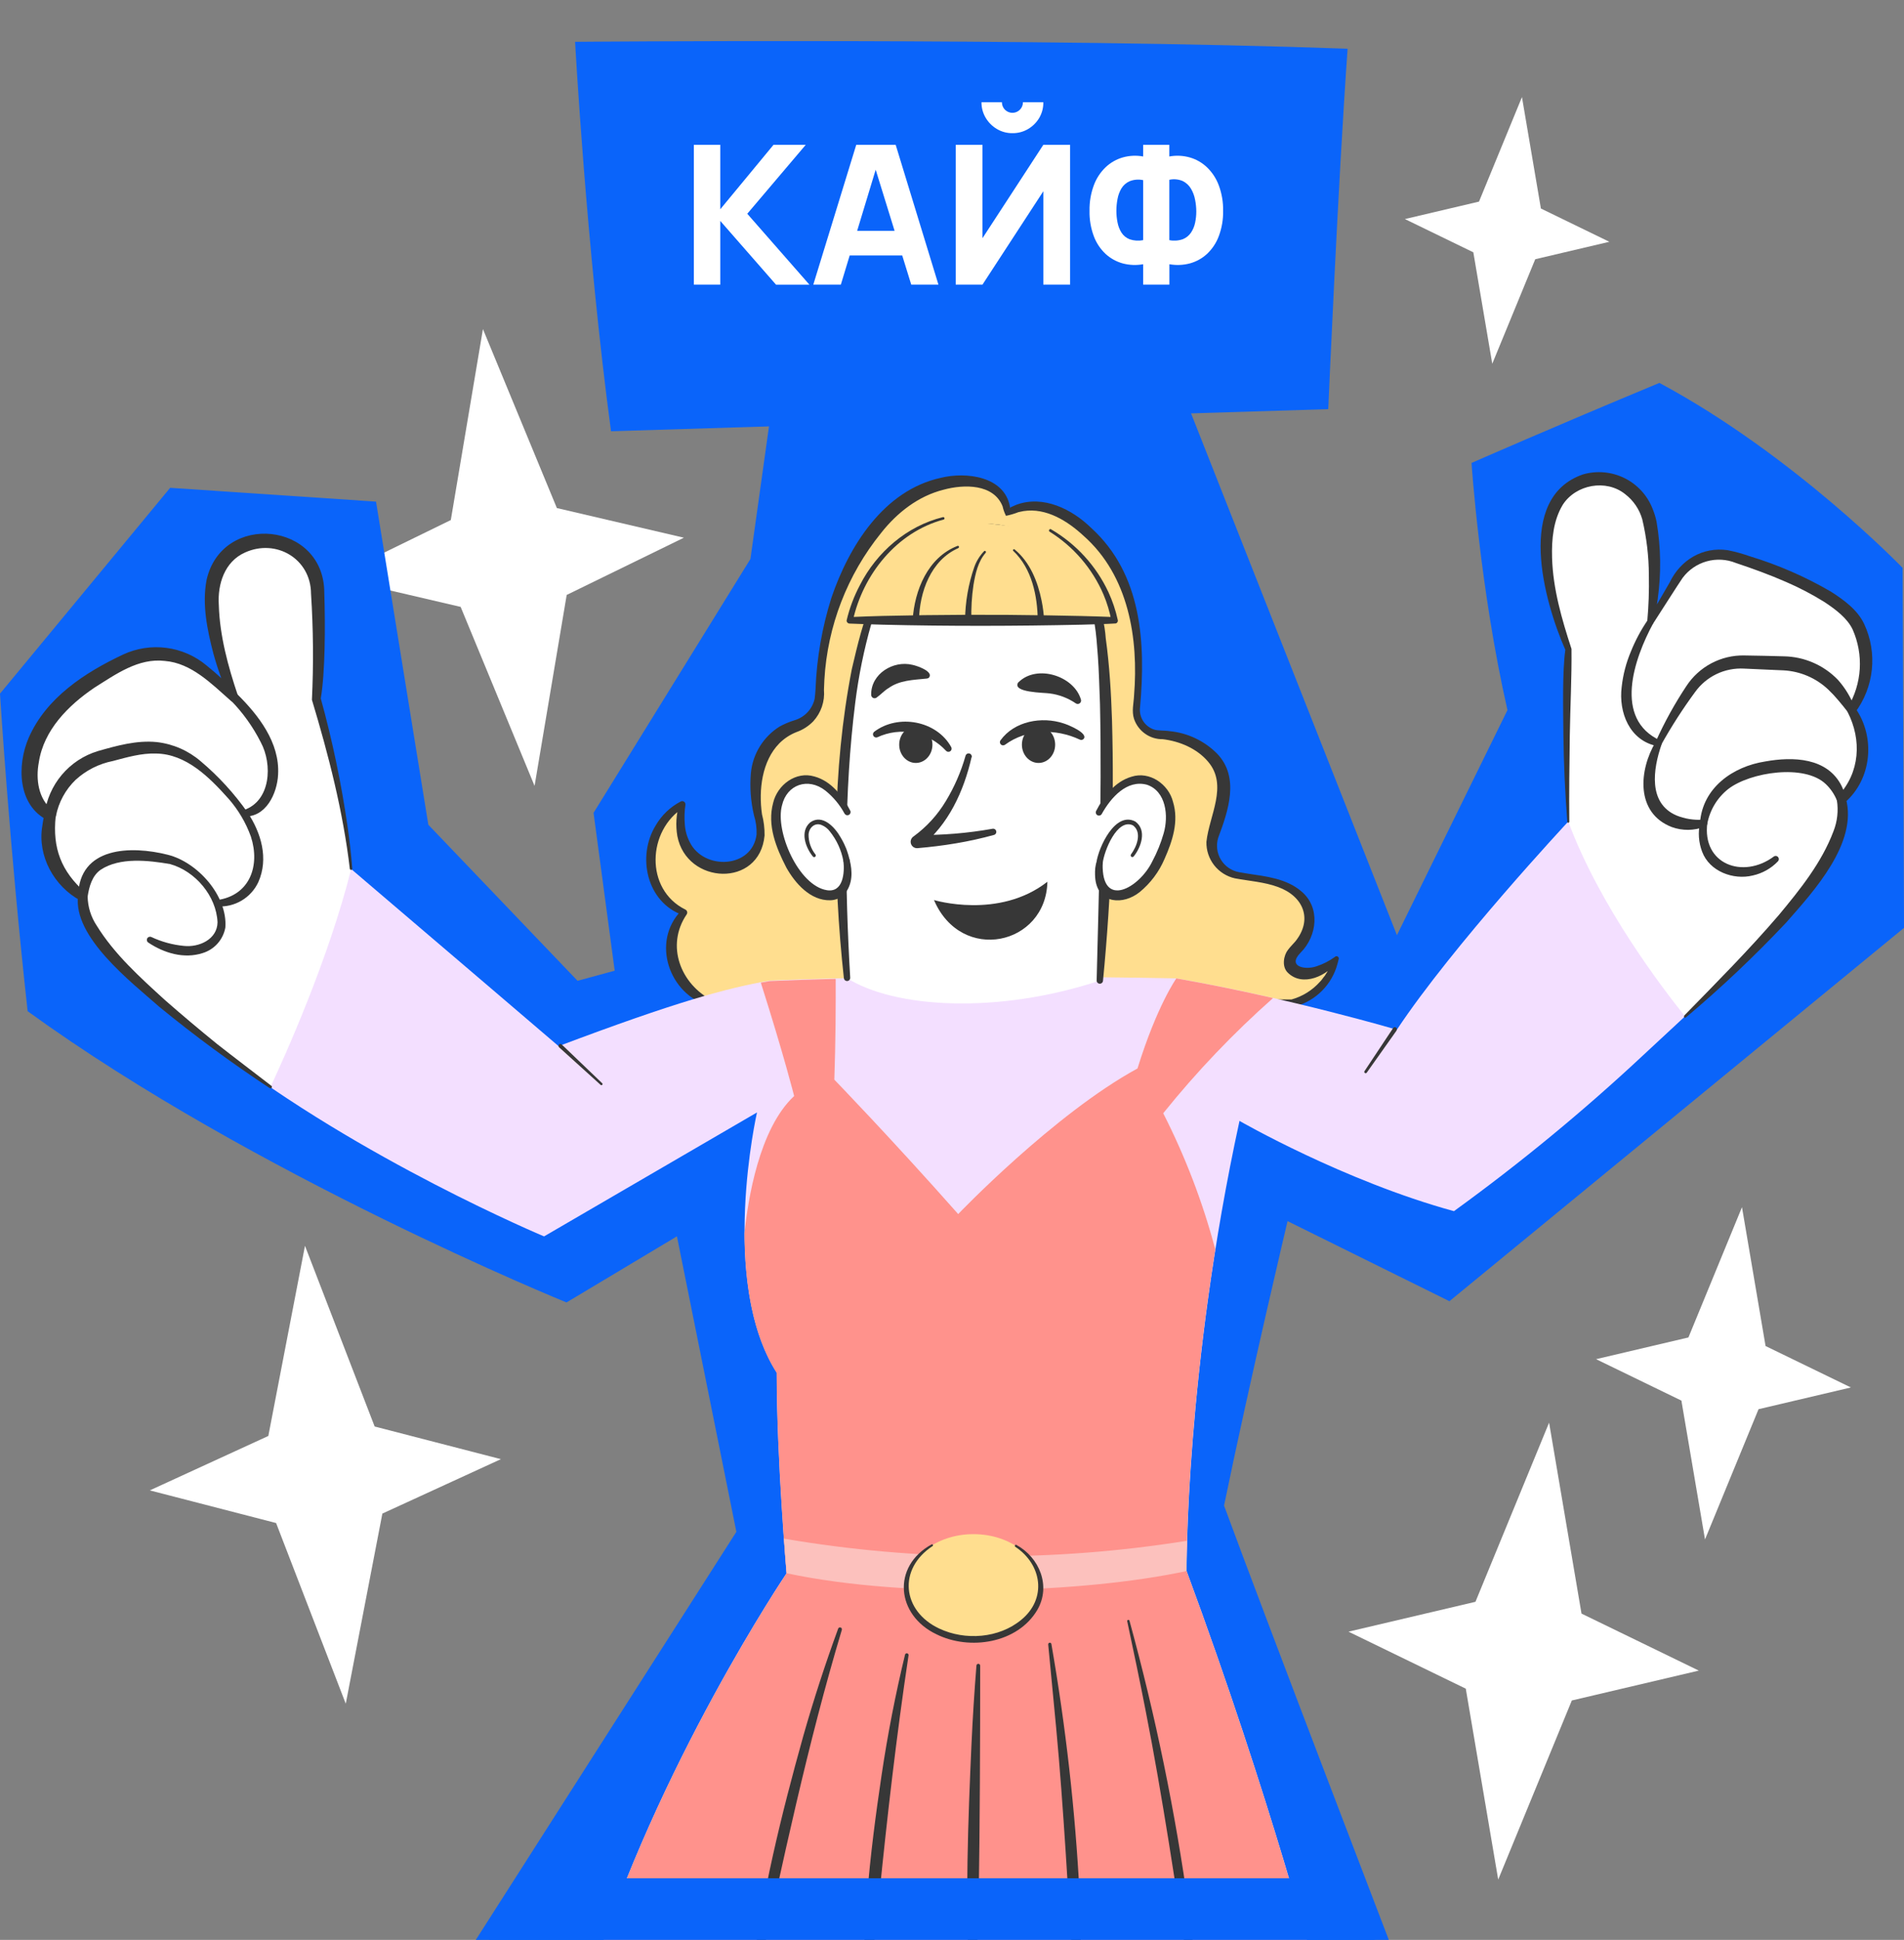 <?xml version="1.0" encoding="UTF-8"?> <svg xmlns="http://www.w3.org/2000/svg" width="109" height="111" viewBox="0 0 109 111" fill="none"><rect x="0" y="0" width="109" height="111" fill="#808080" stroke="none"/><g clip-path="url(#clip0_2644_70647)"><path d="M31.88 29.071L27.647 18.83L25.808 29.757L19.1 33.032L26.371 34.726L30.603 44.969L32.442 34.042L39.151 30.767L31.88 29.071Z" fill="white"></path><path d="M82.976 74.454L109 53.092L108.921 32.495C108.921 32.495 102.672 26.02 94.997 21.91C88.908 24.439 84.242 26.49 84.242 26.49C84.242 26.49 84.717 33.68 86.299 40.632L79.971 53.511L67.104 20.912L44.313 22.324L42.961 31.984L33.98 46.51L35.19 55.542L33.064 56.121L24.521 47.192L21.527 28.703L9.741 27.913L0 39.69C0 39.69 0.554 48.617 1.583 57.862C14.555 67.262 32.431 74.525 32.431 74.525L38.753 70.742L42.155 87.65L26.563 112.056H79.911C79.911 112.056 72.456 92.627 70.074 86.148C71.571 78.885 73.71 69.872 73.71 69.872L82.976 74.454Z" fill="#0A64FA"></path><path d="M57.672 29.345C57.482 26.849 53.312 26.995 50.964 29.345C48.825 31.481 47.035 34.899 46.916 39.784C46.898 40.185 46.756 40.57 46.51 40.886C46.264 41.203 45.926 41.436 45.543 41.553C43.487 42.226 42.865 44.48 43.494 47.097C43.562 47.37 43.573 47.656 43.527 47.934C43.48 48.212 43.378 48.478 43.225 48.716C43.072 48.953 42.872 49.157 42.637 49.314C42.402 49.471 42.138 49.579 41.86 49.63C40.26 49.891 38.485 48.703 39.063 46.031C36.732 47.351 36.55 51.07 39.163 52.206C37.532 54.257 38.851 56.718 40.727 57.414H73.938C73.938 57.414 75.814 57.133 76.505 54.862C74.879 56.485 73.012 55.49 74.212 54.291C75.412 53.093 75.495 50.822 72.232 50.301C71.727 50.222 71.293 50.154 70.914 50.098C70.654 50.059 70.405 49.964 70.186 49.819C69.966 49.675 69.78 49.484 69.642 49.26C69.504 49.036 69.416 48.785 69.385 48.524C69.354 48.263 69.38 47.998 69.462 47.748C69.681 47.085 69.864 46.41 70.008 45.727C70.48 43.508 68.466 42.126 66.372 42.034C66.183 42.025 65.998 41.978 65.828 41.895C65.658 41.812 65.507 41.695 65.384 41.551C65.26 41.408 65.168 41.241 65.112 41.06C65.055 40.88 65.037 40.69 65.057 40.502C65.376 37.373 65.125 33.965 63.346 31.662C61.259 28.926 59.172 28.479 57.672 29.345Z" fill="#FFDE8F"></path><path d="M57.587 29.506C57.501 29.337 57.437 29.159 57.397 28.974C56.883 27.679 55.19 27.703 54.026 28.019C52.57 28.382 51.358 29.333 50.442 30.495C48.506 32.887 47.37 35.826 47.194 38.897L47.17 39.473C47.198 39.799 47.158 40.127 47.053 40.437C46.947 40.746 46.779 41.031 46.559 41.272C46.288 41.551 45.956 41.763 45.59 41.892C45.225 42.037 44.894 42.255 44.617 42.532C43.614 43.551 43.423 45.214 43.622 46.591C43.726 46.989 43.776 47.398 43.77 47.809C43.486 50.819 39.307 50.622 38.776 47.839C38.672 47.225 38.709 46.596 38.886 46L39.153 46.196C37.048 47.501 36.905 50.896 39.236 52.045C39.261 52.057 39.283 52.075 39.3 52.096C39.318 52.118 39.33 52.143 39.337 52.17C39.344 52.197 39.345 52.224 39.339 52.252C39.334 52.279 39.323 52.305 39.307 52.327C38.103 54.102 38.954 56.32 40.791 57.251C40.438 57.251 49.121 57.2 49.031 57.206L73.939 57.189C74.564 57.015 75.127 56.665 75.559 56.181C75.671 56.078 75.743 55.941 75.842 55.833C76.052 55.516 76.232 55.18 76.381 54.831C76.381 54.831 76.607 54.963 76.595 54.963C76.024 55.818 74.567 56.523 73.705 55.636C73.368 55.284 73.492 54.658 73.731 54.354C73.859 54.179 74.026 54.021 74.159 53.863C75.164 52.611 74.625 51.285 73.166 50.755C72.405 50.471 71.501 50.407 70.699 50.259C70.226 50.154 69.805 49.888 69.507 49.507C69.21 49.126 69.053 48.653 69.065 48.17C69.221 46.675 70.322 44.936 69.157 43.579C68.526 42.832 67.536 42.413 66.569 42.297C66.207 42.303 65.853 42.194 65.557 41.985C65.261 41.777 65.039 41.48 64.922 41.138C64.777 40.693 64.901 40.249 64.922 39.802C65.188 36.523 64.608 32.941 62.042 30.668C61.122 29.814 59.903 29.042 58.59 29.245L58.303 29.305C58.067 29.398 57.822 29.469 57.572 29.519L57.587 29.506ZM57.756 29.185C57.814 29.106 57.831 29.047 57.876 29.017L58.186 28.882C59.73 28.312 61.377 29.138 62.476 30.215C65.382 32.864 65.59 36.788 65.267 40.458C65.229 40.73 65.287 41.006 65.431 41.24C65.574 41.473 65.794 41.65 66.054 41.74C66.302 41.823 66.665 41.787 66.958 41.836C67.985 41.935 68.944 42.388 69.672 43.118C70.981 44.474 70.314 46.397 69.74 47.935C69.675 48.143 69.656 48.363 69.682 48.58C69.709 48.796 69.781 49.005 69.895 49.191C70.008 49.378 70.16 49.538 70.34 49.661C70.521 49.785 70.725 49.868 70.94 49.907L71.096 49.932L71.411 49.986C72.48 50.148 73.639 50.266 74.501 51.003C75.598 51.923 75.414 53.553 74.456 54.512C73.675 55.303 74.704 55.519 75.359 55.294C75.736 55.172 76.093 54.991 76.415 54.758C76.434 54.736 76.46 54.721 76.489 54.716C76.518 54.711 76.547 54.715 76.573 54.729C76.599 54.742 76.62 54.764 76.632 54.791C76.644 54.817 76.647 54.847 76.639 54.876C76.599 55.038 76.556 55.202 76.503 55.365C76.311 55.935 75.974 56.444 75.523 56.843C75.073 57.241 74.526 57.515 73.936 57.636C64.49 57.595 49.995 57.676 40.66 57.574C38.308 56.952 37.239 53.884 39.02 52.084L39.091 52.363C37.025 51.635 36.447 49.012 37.534 47.236C37.872 46.65 38.37 46.173 38.971 45.861C39.015 45.838 39.066 45.834 39.112 45.849C39.159 45.864 39.198 45.896 39.221 45.94C39.239 45.977 39.245 46.019 39.238 46.059C39.183 46.427 39.172 46.8 39.204 47.17C39.227 47.524 39.323 47.87 39.486 48.185C40.288 49.813 43.069 49.702 43.312 47.747C43.326 47.378 43.276 47.01 43.165 46.657C42.977 45.864 42.917 45.045 42.987 44.233C43.038 43.694 43.213 43.174 43.497 42.713C43.782 42.252 44.168 41.863 44.627 41.575C44.904 41.422 45.197 41.299 45.5 41.208C45.78 41.123 46.032 40.966 46.232 40.752C46.431 40.538 46.571 40.275 46.636 39.99C46.659 39.834 46.678 39.604 46.687 39.441C46.755 37.662 47.061 35.9 47.598 34.201C48.605 31.245 50.592 28.055 53.862 27.34C55.288 26.987 57.51 27.241 57.818 29.002C57.818 29.025 57.831 29.061 57.831 29.074C57.831 29.087 57.782 29.123 57.754 29.173L57.756 29.185Z" fill="#373737"></path><path d="M90.538 92.329L88.682 81.404L84.467 91.654L77.198 93.363L83.913 96.625L85.769 107.549L89.984 97.3L97.253 95.591L90.538 92.329Z" fill="white"></path><path d="M21.448 81.624L17.459 71.285L15.361 82.165L8.576 85.279L15.806 87.147L19.794 97.486L21.89 86.606L28.676 83.492L21.448 81.624Z" fill="white"></path><path d="M101.075 77.019L99.725 69.074L96.659 76.528L91.372 77.771L96.257 80.142L97.608 88.087L100.673 80.633L105.959 79.39L101.075 77.019Z" fill="white"></path><path d="M88.213 11.931L87.129 5.555L84.67 11.536L80.427 12.534L84.345 14.437L85.429 20.814L87.89 14.832L92.131 13.835L88.213 11.931Z" fill="white"></path><path d="M33.849 113.176C37.617 101 45.032 90.019 45.032 90.019C45.032 90.019 44.467 83.489 44.467 78.531C41.137 73.32 43.336 63.654 43.336 63.654L31.146 70.746C31.146 70.746 20.652 66.354 12.54 60.078C5.605 54.708 4.634 52.736 4.75 51.294C4.75 51.294 2.733 50.029 2.778 47.761C2.784 47.386 2.817 47.013 2.874 46.644C2.874 46.644 1.242 45.847 1.818 43.225C2.284 41.106 4.185 39.293 7.209 37.829C7.902 37.493 8.676 37.357 9.442 37.435C10.209 37.514 10.938 37.806 11.548 38.276C12.197 38.772 12.813 39.31 13.392 39.887C13.392 39.887 11.974 36.511 12.143 33.886C12.399 29.925 17.994 30.021 18.184 33.822C18.309 35.897 18.288 37.977 18.122 40.049C18.122 40.049 19.655 45.029 20.102 49.724C25.314 54.161 31.978 59.86 31.978 59.86C38.708 57.322 41.648 56.526 44.078 56.109C53.507 55.695 67.349 55.981 67.349 55.981C73.834 57.115 79.967 58.92 79.967 58.92C83.164 54.097 89.781 47.009 89.781 47.009C89.556 42.219 89.781 37.109 89.781 37.109C88.023 32.673 88.326 29.607 89.366 28.394C90.923 26.574 93.968 27.244 94.479 29.989C94.99 32.734 94.479 35.578 94.479 35.578C95.076 34.546 95.613 33.685 96.049 33.014C96.382 32.501 96.873 32.11 97.448 31.901C98.024 31.691 98.651 31.673 99.237 31.85C102.74 32.918 105.529 34.349 106.275 35.642C107.159 37.172 106.917 39.378 105.987 40.624C107.071 42.499 106.737 44.407 105.411 45.731C106.335 49.119 99.984 54.9 94.077 60.371C90.653 63.571 87.031 66.554 83.235 69.302C76.917 67.572 70.959 64.137 70.959 64.137C67.858 78.403 67.931 89.895 67.931 89.895C72.788 103.023 75.405 113.18 75.405 113.18L33.849 113.176Z" fill="#F3DFFF"></path><path d="M18.178 33.826C17.987 30.025 12.393 29.929 12.136 33.89C11.967 36.515 13.385 39.89 13.385 39.89C12.806 39.314 12.191 38.776 11.542 38.28C10.932 37.809 10.202 37.518 9.436 37.439C8.669 37.36 7.896 37.497 7.203 37.833C4.179 39.296 2.284 41.11 1.811 43.229C1.236 45.848 2.868 46.647 2.868 46.647C2.81 47.017 2.778 47.39 2.772 47.764C2.727 50.031 4.75 51.296 4.75 51.296C4.641 52.737 5.62 54.714 12.553 60.08C13.503 60.815 14.478 61.524 15.481 62.203C16.268 60.524 18.815 54.893 20.102 49.728C19.655 45.028 18.122 40.053 18.122 40.053C18.286 37.981 18.305 35.9 18.178 33.826Z" fill="white"></path><path d="M20.029 49.733C19.642 46.438 18.811 43.209 17.857 40.043C17.953 38.017 17.936 35.988 17.805 33.965C17.793 31.972 15.808 30.806 14.024 31.615C12.857 32.136 12.446 33.425 12.527 34.625C12.577 36.373 13.058 38.139 13.618 39.797C13.643 39.853 13.648 39.916 13.631 39.976C13.614 40.035 13.576 40.086 13.524 40.12C13.473 40.153 13.411 40.168 13.349 40.16C13.288 40.152 13.232 40.123 13.19 40.077C12.104 39.122 10.954 37.941 9.439 37.819C7.923 37.637 6.617 38.59 5.402 39.35C3.905 40.367 2.5 41.773 2.222 43.623C2.04 44.584 2.194 45.725 3.002 46.357C3.188 46.394 3.216 46.556 3.188 46.71C2.998 48.528 3.503 49.856 4.882 51.07C4.924 51.087 4.96 51.116 4.984 51.155C5.009 51.193 5.02 51.238 5.017 51.283C5.024 51.887 5.208 52.476 5.545 52.977C6.552 54.605 8.015 55.921 9.435 57.216C10.41 58.07 11.408 58.911 12.429 59.739C13.456 60.544 14.499 61.33 15.534 62.129C15.543 62.135 15.55 62.143 15.556 62.153C15.561 62.162 15.565 62.172 15.566 62.182C15.567 62.193 15.567 62.204 15.564 62.214C15.561 62.224 15.556 62.234 15.549 62.242C15.537 62.259 15.518 62.27 15.497 62.273C15.476 62.276 15.455 62.271 15.438 62.259C13.249 60.818 11.137 59.263 9.11 57.602C7.506 56.184 4.176 53.623 4.469 51.264L4.602 51.527C3.092 50.717 2.136 48.976 2.421 47.27C2.45 47.039 2.492 46.81 2.545 46.584L2.731 46.936C0.999 46.082 0.966 43.779 1.642 42.217C2.649 39.917 4.861 38.483 7.044 37.453C7.82 37.092 8.682 36.959 9.53 37.071C10.379 37.183 11.177 37.534 11.832 38.084C12.451 38.582 13.034 39.122 13.578 39.701L13.15 39.981C12.77 39.141 12.457 38.273 12.213 37.385C11.864 36.041 11.559 34.585 11.826 33.183C12.711 29.268 18.567 29.851 18.565 33.922C18.627 35.8 18.616 38.479 18.364 39.966C19.025 42.359 19.535 44.791 19.89 47.248C20.01 48.066 20.104 48.887 20.166 49.711C20.166 49.727 20.159 49.743 20.147 49.755C20.136 49.767 20.121 49.774 20.105 49.776C20.088 49.777 20.072 49.773 20.058 49.763C20.045 49.754 20.036 49.74 20.032 49.724L20.029 49.733Z" fill="#373737"></path><path d="M106.278 35.645C105.532 34.353 102.743 32.922 99.24 31.854C98.654 31.676 98.026 31.694 97.451 31.904C96.876 32.114 96.385 32.505 96.051 33.018C95.624 33.689 95.078 34.55 94.482 35.581C94.482 35.581 94.993 32.74 94.482 29.993C93.971 27.246 90.925 26.575 89.368 28.397C88.329 29.611 88.025 32.67 89.783 37.113C89.783 37.113 89.559 42.223 89.783 47.012C91.575 51.866 95.245 56.642 96.47 58.161C101.56 53.395 106.214 48.668 105.414 45.735C106.74 44.41 107.073 42.503 105.989 40.627C106.917 39.382 107.161 37.171 106.278 35.645Z" fill="white"></path><path d="M96.423 58.105C98.258 56.227 100.11 54.367 101.819 52.376C103.051 50.897 104.287 49.359 104.962 47.565C105.184 47.004 105.252 46.394 105.159 45.798C105.15 45.753 105.151 45.706 105.163 45.662C105.175 45.617 105.197 45.576 105.228 45.542C106.479 44.213 106.592 42.338 105.773 40.744C105.752 40.701 105.742 40.653 105.745 40.605C105.748 40.557 105.762 40.511 105.788 40.471C106.187 39.804 106.419 39.052 106.467 38.278C106.514 37.503 106.374 36.728 106.06 36.019C105.756 35.378 105.099 34.878 104.43 34.438C103.737 34.008 103.013 33.629 102.264 33.306C101.323 32.891 100.339 32.535 99.372 32.212C98.841 31.998 98.255 31.966 97.704 32.12C97.153 32.275 96.668 32.608 96.327 33.066C96.1 33.389 94.883 35.303 94.642 35.673C94.62 35.709 94.586 35.737 94.546 35.751C94.507 35.766 94.463 35.766 94.423 35.752C94.383 35.737 94.349 35.71 94.327 35.674C94.305 35.638 94.296 35.595 94.302 35.553C94.382 34.676 94.412 33.795 94.394 32.915C94.391 31.836 94.264 30.76 94.015 29.71C93.852 29.141 93.51 28.639 93.04 28.277C91.954 27.399 90.213 27.717 89.464 28.884C88.925 29.781 88.823 30.851 88.853 31.917C88.904 33.684 89.407 35.429 89.965 37.13C89.984 38.776 89.892 40.423 89.868 42.071C89.845 43.718 89.822 45.369 89.839 47.018C89.839 47.026 89.838 47.033 89.836 47.04C89.833 47.047 89.829 47.054 89.824 47.059C89.819 47.065 89.812 47.069 89.805 47.072C89.798 47.075 89.791 47.076 89.783 47.076C89.768 47.076 89.754 47.07 89.744 47.06C89.733 47.05 89.726 47.037 89.725 47.022C89.597 45.375 89.522 43.724 89.501 42.071C89.49 40.539 89.436 38.426 89.612 37.185C88.389 34.408 86.74 28.48 90.623 27.145C91.419 26.915 92.272 26.994 93.013 27.364C93.754 27.735 94.328 28.37 94.62 29.144C94.713 29.372 94.784 29.608 94.834 29.849C95.085 31.314 95.107 32.81 94.9 34.282C94.838 34.73 94.77 35.175 94.663 35.621L94.325 35.497L95.587 33.325C96.201 32.043 97.478 31.272 98.906 31.481C99.331 31.566 99.75 31.681 100.159 31.825C101.783 32.317 103.345 32.996 104.811 33.85C105.546 34.32 106.338 34.889 106.722 35.709C107.102 36.524 107.252 37.426 107.158 38.32C107.065 39.214 106.73 40.066 106.19 40.785L106.207 40.509C107.381 42.173 107.165 44.585 105.602 45.931C105.602 45.931 105.67 45.672 105.67 45.674C106.376 48.238 103.827 51.002 102.261 52.782C100.454 54.703 98.535 56.518 96.515 58.216C96.509 58.222 96.502 58.227 96.494 58.23C96.486 58.234 96.477 58.236 96.468 58.236C96.459 58.236 96.451 58.234 96.443 58.23C96.435 58.227 96.427 58.222 96.421 58.216C96.41 58.204 96.404 58.188 96.404 58.171C96.404 58.155 96.41 58.139 96.421 58.126L96.423 58.105Z" fill="#373737"></path><path d="M4.474 51.27C4.523 48.435 7.502 48.377 9.606 48.909C11.317 49.336 13.028 51.259 12.902 53.066C12.842 53.407 12.689 53.724 12.46 53.983C12.231 54.242 11.934 54.433 11.604 54.534C10.534 54.882 9.388 54.534 8.49 53.934C8.451 53.908 8.423 53.87 8.412 53.825C8.401 53.78 8.407 53.732 8.43 53.692C8.452 53.652 8.49 53.621 8.534 53.608C8.578 53.594 8.626 53.597 8.667 53.617C9.254 53.892 9.883 54.063 10.528 54.124C11.4 54.218 12.438 53.748 12.453 52.773C12.386 51.265 11.182 49.845 9.734 49.441C8.481 49.227 6.869 49.046 5.778 49.757C5.271 50.099 5.102 50.733 5.015 51.312C5.006 51.381 4.972 51.444 4.918 51.489C4.864 51.532 4.795 51.554 4.726 51.548C4.656 51.543 4.592 51.511 4.546 51.459C4.499 51.407 4.475 51.339 4.478 51.27H4.474Z" fill="#373737"></path><path d="M2.549 46.594C2.654 45.761 2.998 44.975 3.54 44.333C4.083 43.69 4.8 43.219 5.605 42.976C6.696 42.666 7.825 42.348 8.967 42.461C9.901 42.565 10.781 42.949 11.493 43.561C12.514 44.422 13.418 45.412 14.185 46.505C14.944 47.656 15.391 49.122 14.79 50.472C14.585 50.914 14.25 51.283 13.83 51.532C13.41 51.78 12.925 51.896 12.438 51.864C12.39 51.864 12.344 51.845 12.309 51.811C12.275 51.777 12.256 51.731 12.256 51.683C12.256 51.635 12.275 51.589 12.309 51.554C12.344 51.52 12.39 51.501 12.438 51.501C14.307 51.232 14.904 49.534 14.363 47.87C14.076 47.072 13.64 46.336 13.08 45.699C11.993 44.484 10.661 43.136 8.926 43.117C8.092 43.091 7.273 43.33 6.465 43.544C5.666 43.701 4.926 44.075 4.326 44.625C3.748 45.183 3.356 45.905 3.202 46.693C3.195 46.735 3.18 46.775 3.158 46.812C3.136 46.848 3.107 46.88 3.073 46.905C3.038 46.93 2.999 46.948 2.958 46.958C2.917 46.969 2.874 46.971 2.832 46.964C2.789 46.958 2.749 46.943 2.713 46.921C2.676 46.899 2.644 46.87 2.619 46.835C2.594 46.801 2.576 46.762 2.566 46.721C2.555 46.679 2.554 46.636 2.56 46.594H2.549Z" fill="#373737"></path><path d="M13.569 39.708C14.797 40.92 16.02 42.486 15.921 44.314C15.87 45.393 15.229 46.794 13.945 46.715C13.898 46.711 13.854 46.688 13.824 46.651C13.794 46.615 13.779 46.568 13.783 46.521C13.788 46.479 13.807 46.441 13.836 46.411C13.866 46.381 13.904 46.362 13.945 46.356C15.505 45.842 15.614 43.735 14.925 42.464C14.48 41.586 13.903 40.78 13.214 40.076C13.169 40.027 13.144 39.962 13.146 39.895C13.148 39.828 13.175 39.764 13.223 39.717C13.271 39.67 13.335 39.643 13.402 39.643C13.469 39.642 13.533 39.667 13.582 39.713L13.569 39.708Z" fill="#373737"></path><path d="M48.492 55.969C48.492 55.969 47.179 43.111 49.805 35.228C52.431 27.346 62.063 29.366 62.963 35.92C63.864 42.474 62.963 56.11 62.963 56.11C57.078 58.056 51.191 57.678 48.492 55.969Z" fill="white"></path><path d="M48.312 55.99C47.67 50.113 47.632 44.104 48.765 38.285C49.086 36.926 49.407 35.508 49.993 34.226C52.095 29.477 57.828 28.538 61.438 32.208C62.532 33.396 63.19 34.921 63.303 36.531C63.517 38.08 63.609 39.644 63.66 41.201C63.799 46.179 63.627 51.16 63.145 56.116C63.142 56.164 63.12 56.209 63.084 56.241C63.048 56.273 63.001 56.29 62.953 56.287C62.904 56.284 62.859 56.262 62.827 56.226C62.795 56.19 62.779 56.143 62.781 56.095C62.843 53.612 62.914 51.13 62.957 48.65C63.01 45.873 63.034 43.072 62.972 40.289C62.935 39.392 62.914 38.403 62.848 37.512C62.758 36.305 62.683 35.07 62.14 33.97C60.271 29.881 54.441 28.89 51.522 32.443C50.749 33.389 50.191 34.492 49.886 35.675C49.463 37.156 49.154 38.668 48.962 40.197C48.31 45.409 48.365 50.697 48.673 55.945C48.675 55.992 48.659 56.037 48.629 56.072C48.598 56.107 48.555 56.129 48.509 56.133C48.462 56.138 48.416 56.124 48.38 56.096C48.343 56.067 48.319 56.025 48.312 55.979V55.99Z" fill="#373737"></path><path d="M46.09 89.523L45.032 90.021C45.032 90.021 37.617 101.001 33.849 113.178H75.401C75.401 113.178 72.784 103.024 67.927 89.893L46.09 89.523Z" fill="#FF928C"></path><path d="M48.193 93.261C46.251 99.721 44.792 106.601 43.368 113.207C43.36 113.254 43.334 113.297 43.295 113.325C43.256 113.353 43.207 113.365 43.159 113.357C43.112 113.35 43.069 113.323 43.041 113.284C43.013 113.245 43.001 113.197 43.009 113.149C43.601 108.449 44.719 103.856 45.992 99.313C46.581 97.248 47.244 95.207 47.983 93.19C47.988 93.177 47.995 93.164 48.005 93.153C48.015 93.142 48.026 93.134 48.04 93.127C48.053 93.121 48.067 93.118 48.081 93.117C48.096 93.117 48.111 93.119 48.124 93.124C48.151 93.134 48.173 93.153 48.186 93.179C48.198 93.204 48.201 93.234 48.193 93.261Z" fill="#373737"></path><path d="M52.012 94.72C51.321 99.321 50.788 103.938 50.327 108.565C50.167 110.101 49.995 111.642 49.811 113.188C49.804 113.232 49.781 113.273 49.746 113.301C49.711 113.33 49.667 113.345 49.622 113.342C49.577 113.34 49.534 113.321 49.502 113.288C49.47 113.256 49.452 113.213 49.45 113.168C49.439 111.607 49.514 110.054 49.64 108.503C49.826 106.174 50.128 103.859 50.472 101.552C50.816 99.244 51.263 96.948 51.811 94.679C51.814 94.666 51.819 94.654 51.827 94.643C51.835 94.632 51.845 94.622 51.857 94.615C51.868 94.608 51.881 94.603 51.894 94.601C51.908 94.599 51.922 94.599 51.935 94.602C51.96 94.609 51.983 94.624 51.997 94.646C52.012 94.668 52.018 94.694 52.014 94.72H52.012Z" fill="#373737"></path><path d="M56.114 95.308C56.114 99.604 56.097 104.417 56.026 108.713C55.996 110.208 55.943 111.691 55.853 113.178C55.853 113.226 55.834 113.272 55.8 113.306C55.765 113.34 55.719 113.359 55.671 113.359C55.623 113.359 55.577 113.34 55.542 113.306C55.508 113.272 55.489 113.226 55.489 113.178C55.25 108.709 55.416 104.233 55.617 99.764C55.686 98.276 55.78 96.788 55.9 95.3C55.901 95.286 55.905 95.272 55.911 95.26C55.917 95.247 55.926 95.236 55.937 95.227C55.948 95.218 55.96 95.211 55.974 95.206C55.987 95.202 56.001 95.2 56.015 95.201C56.042 95.204 56.067 95.216 56.085 95.236C56.103 95.256 56.113 95.282 56.114 95.308Z" fill="#373737"></path><path d="M60.192 94.083C61.015 98.81 61.554 103.582 61.804 108.374C61.877 109.972 61.9 111.578 61.825 113.176C61.825 113.224 61.806 113.27 61.772 113.305C61.738 113.339 61.692 113.358 61.644 113.358C61.596 113.358 61.549 113.339 61.515 113.305C61.481 113.27 61.462 113.224 61.462 113.176C61.158 108.547 60.895 103.465 60.463 98.864L60.008 94.1C60.004 94.075 60.011 94.051 60.026 94.031C60.04 94.011 60.062 93.998 60.087 93.995C60.111 93.992 60.136 93.998 60.156 94.013C60.175 94.028 60.188 94.05 60.192 94.074V94.083Z" fill="#373737"></path><path d="M64.661 92.739C66.152 98.172 67.288 103.697 68.061 109.277C68.218 110.525 68.387 111.907 68.468 113.157C68.471 113.18 68.469 113.204 68.462 113.227C68.455 113.25 68.444 113.271 68.429 113.29C68.414 113.309 68.396 113.324 68.375 113.336C68.354 113.347 68.331 113.355 68.307 113.357C68.284 113.36 68.26 113.358 68.237 113.351C68.214 113.345 68.192 113.334 68.174 113.319C68.155 113.304 68.139 113.286 68.128 113.265C68.116 113.244 68.109 113.221 68.106 113.197C67.356 108.224 66.549 102.762 65.579 97.853C65.249 96.154 64.892 94.465 64.531 92.771C64.526 92.753 64.529 92.735 64.538 92.72C64.548 92.705 64.563 92.694 64.58 92.689C64.597 92.685 64.615 92.688 64.631 92.697C64.646 92.706 64.657 92.721 64.661 92.739Z" fill="#373737"></path><path d="M72.88 57.108C71.169 56.717 69.27 56.322 67.343 55.984C67.343 55.984 66.237 57.533 65.119 61.137C60.331 63.745 54.854 69.468 54.854 69.468C51.004 65.121 47.764 61.778 47.764 61.778C47.839 59.631 47.848 57.418 47.842 56.01C46.537 56.042 45.275 56.085 44.067 56.136L43.556 56.228C44.89 60.423 45.463 62.714 45.463 62.714C43.451 64.585 42.812 68.674 42.619 70.579C42.63 73.32 43.047 76.347 44.463 78.556C44.463 83.514 45.027 90.044 45.027 90.044L67.922 89.92C67.922 89.92 67.873 82.168 69.573 71.493C68.857 68.798 67.858 66.186 66.592 63.7C68.498 61.329 70.601 59.124 72.88 57.108Z" fill="#FF928C"></path><path d="M67.955 88.161C60.308 89.386 52.511 89.345 44.877 88.039C44.965 89.25 45.031 90.019 45.031 90.019C52.059 91.515 62.14 91.137 67.927 89.895C67.927 89.895 67.922 89.28 67.955 88.161Z" fill="#FCC1BD"></path><path d="M55.729 93.807C57.858 93.807 59.585 92.459 59.585 90.795C59.585 89.132 57.858 87.783 55.729 87.783C53.599 87.783 51.873 89.132 51.873 90.795C51.873 92.459 53.599 93.807 55.729 93.807Z" fill="#FFDE8F"></path><path d="M58.154 88.454C59.026 89.005 59.584 89.851 59.584 90.803C59.584 92.468 57.859 93.818 55.735 93.818C53.612 93.818 51.886 92.468 51.886 90.803C51.886 89.838 52.47 88.977 53.383 88.426" fill="#FFDE8F"></path><path d="M58.188 88.4C59.501 89.118 60.177 90.739 59.39 92.109C58.265 94.031 55.511 94.459 53.605 93.51C51.31 92.418 51.039 89.631 53.333 88.37C53.346 88.365 53.36 88.364 53.373 88.368C53.386 88.372 53.397 88.38 53.404 88.392C53.411 88.403 53.414 88.417 53.411 88.43C53.409 88.444 53.402 88.456 53.391 88.464C51.389 89.774 51.64 92.183 53.765 93.183C55.247 93.882 57.187 93.749 58.47 92.681C59.937 91.478 59.661 89.526 58.124 88.507C58.057 88.464 58.124 88.358 58.192 88.4H58.188Z" fill="#373737"></path><path d="M53.468 51.5C55.04 55.166 59.884 54.078 59.961 50.453C57.179 52.628 53.468 51.5 53.468 51.5Z" fill="#373737"></path><path d="M55.62 43.328C55.177 45.268 54.296 47.201 52.7 48.455L52.487 47.778C53.936 47.796 55.384 47.677 56.811 47.423C56.858 47.412 56.907 47.419 56.948 47.444C56.99 47.469 57.019 47.509 57.031 47.556C57.043 47.603 57.035 47.652 57.01 47.693C56.986 47.735 56.945 47.764 56.898 47.776C56.183 47.973 55.458 48.132 54.726 48.255C53.994 48.38 53.256 48.468 52.512 48.532C52.432 48.535 52.354 48.512 52.288 48.466C52.223 48.42 52.174 48.354 52.15 48.278C52.126 48.202 52.127 48.12 52.154 48.045C52.181 47.969 52.231 47.905 52.298 47.861C53.044 47.318 53.672 46.631 54.146 45.84C54.637 45.031 55.017 44.158 55.275 43.247C55.287 43.2 55.317 43.16 55.358 43.135C55.399 43.111 55.449 43.103 55.495 43.115C55.542 43.126 55.583 43.156 55.607 43.197C55.632 43.239 55.64 43.288 55.628 43.335L55.62 43.328Z" fill="#373737"></path><path d="M49.873 39.751C49.854 38.557 51.135 37.771 52.236 38.042C52.482 38.089 53.447 38.414 53.19 38.764C53.158 38.799 53.114 38.821 53.066 38.826C52.277 38.909 51.509 38.913 50.857 39.379C50.611 39.527 50.429 39.742 50.175 39.922C50.145 39.941 50.111 39.952 50.076 39.954C50.041 39.955 50.006 39.947 49.975 39.931C49.945 39.914 49.919 39.889 49.901 39.859C49.883 39.829 49.873 39.794 49.873 39.76V39.751Z" fill="#373737"></path><path d="M58.307 39.039C59.349 37.996 61.494 38.665 61.885 40.041C61.895 40.079 61.892 40.12 61.877 40.157C61.863 40.194 61.837 40.226 61.804 40.248C61.771 40.27 61.732 40.282 61.692 40.281C61.653 40.28 61.614 40.267 61.582 40.243C61.135 39.938 60.622 39.744 60.085 39.677C59.813 39.63 57.88 39.641 58.299 39.036L58.307 39.039Z" fill="#373737"></path><path d="M52.429 43.656C52.954 43.656 53.38 43.187 53.38 42.609C53.38 42.031 52.954 41.562 52.429 41.562C51.903 41.562 51.477 42.031 51.477 42.609C51.477 43.187 51.903 43.656 52.429 43.656Z" fill="#373737"></path><path d="M59.454 43.656C59.98 43.656 60.406 43.187 60.406 42.609C60.406 42.031 59.98 41.562 59.454 41.562C58.928 41.562 58.502 42.031 58.502 42.609C58.502 43.187 58.928 43.656 59.454 43.656Z" fill="#373737"></path><path d="M50.047 41.87C51.413 40.834 53.626 41.23 54.46 42.757C54.48 42.797 54.484 42.843 54.472 42.886C54.46 42.929 54.432 42.966 54.395 42.991C54.358 43.015 54.312 43.025 54.268 43.018C54.224 43.012 54.184 42.99 54.155 42.956C53.665 42.429 53.022 42.071 52.316 41.932C51.61 41.794 50.878 41.883 50.226 42.187C50.185 42.203 50.139 42.203 50.098 42.188C50.056 42.174 50.021 42.145 50 42.106C49.978 42.068 49.971 42.023 49.979 41.98C49.988 41.936 50.012 41.898 50.047 41.87Z" fill="#373737"></path><path d="M57.277 42.36C58.07 41.26 59.642 40.98 60.883 41.391C61.126 41.461 62.322 41.948 62.035 42.281C62.007 42.311 61.97 42.331 61.929 42.338C61.889 42.344 61.847 42.337 61.811 42.318C60.444 41.677 58.774 41.705 57.533 42.615C57.498 42.64 57.455 42.653 57.412 42.649C57.368 42.646 57.327 42.628 57.296 42.597C57.265 42.567 57.246 42.526 57.242 42.483C57.238 42.439 57.25 42.396 57.275 42.36H57.277Z" fill="#373737"></path><path d="M62.919 46.486C64.747 43.048 67.852 44.777 66.817 48.007C65.782 51.237 63.947 51.57 63.338 51.023C62.995 50.715 62.846 50.102 62.953 49.387" fill="white"></path><path d="M62.752 46.4C63.18 45.576 63.821 44.723 64.777 44.443C65.812 44.108 66.901 44.871 67.153 45.883C67.495 47.003 67.119 48.128 66.67 49.141C66.355 49.883 65.864 50.538 65.239 51.049C64.307 51.792 62.899 51.726 62.709 50.337C62.677 50.107 62.628 49.135 62.987 49.226C63.028 49.237 63.064 49.261 63.09 49.295C63.115 49.328 63.128 49.37 63.126 49.412C63.053 52.044 65.228 50.812 65.964 49.293C66.239 48.78 66.459 48.239 66.618 47.68C66.907 46.687 66.757 45.272 65.662 44.903C64.512 44.587 63.59 45.648 63.075 46.571C63.052 46.614 63.013 46.646 62.967 46.66C62.921 46.674 62.871 46.67 62.828 46.647C62.785 46.624 62.753 46.586 62.739 46.539C62.724 46.493 62.729 46.443 62.752 46.4Z" fill="#373737"></path><path d="M62.946 49.387C63.051 48.745 63.309 48.138 63.697 47.616C64.672 46.278 65.951 47.464 64.824 48.955" fill="white"></path><path d="M62.766 49.359C62.893 48.468 63.849 46.398 64.997 47.009C65.675 47.503 65.322 48.488 64.901 49.005C64.885 49.024 64.862 49.037 64.837 49.04C64.812 49.043 64.786 49.037 64.766 49.022C64.746 49.007 64.733 48.984 64.73 48.959C64.726 48.935 64.732 48.91 64.747 48.889C65.091 48.424 65.388 47.623 64.86 47.227C63.956 46.8 63.196 48.706 63.126 49.404C63.123 49.428 63.116 49.452 63.104 49.473C63.092 49.495 63.076 49.514 63.056 49.529C63.037 49.544 63.015 49.554 62.991 49.561C62.967 49.567 62.943 49.568 62.918 49.565C62.894 49.561 62.871 49.553 62.85 49.54C62.829 49.527 62.811 49.51 62.797 49.49C62.782 49.47 62.773 49.447 62.767 49.423C62.762 49.4 62.762 49.375 62.766 49.351V49.359Z" fill="#373737"></path><path d="M48.517 46.486C46.691 43.048 43.586 44.777 44.621 48.007C45.656 51.237 47.491 51.57 48.1 51.023C48.466 50.694 48.611 50.017 48.459 49.239" fill="white"></path><path d="M48.357 46.569C48.082 46.055 47.705 45.601 47.249 45.236C46.266 44.469 45.047 44.882 44.769 46.078C44.36 47.558 45.705 50.673 47.335 50.936C48.267 51.087 48.361 49.951 48.284 49.267C48.279 49.221 48.291 49.175 48.319 49.138C48.346 49.101 48.387 49.076 48.433 49.068C48.478 49.059 48.525 49.069 48.564 49.094C48.603 49.119 48.63 49.158 48.641 49.203C48.806 49.857 48.825 50.598 48.34 51.164C48.129 51.38 47.842 51.505 47.54 51.513C46.392 51.544 45.523 50.541 45.019 49.648C44.435 48.513 43.911 47.238 44.26 45.941C44.503 44.911 45.56 44.111 46.627 44.431C47.593 44.696 48.254 45.563 48.682 46.398C48.699 46.44 48.699 46.487 48.683 46.529C48.667 46.572 48.637 46.606 48.597 46.628C48.557 46.649 48.511 46.654 48.467 46.644C48.423 46.633 48.385 46.606 48.359 46.569H48.357Z" fill="#373737"></path><path d="M48.46 49.239C48.34 48.652 48.093 48.097 47.735 47.616C46.76 46.278 45.481 47.464 46.608 48.955" fill="white"></path><path d="M48.282 49.273C48.168 48.647 47.899 48.06 47.499 47.564C47.38 47.407 47.222 47.285 47.039 47.21C46.657 47.047 46.317 47.351 46.289 47.742C46.282 48.16 46.422 48.567 46.684 48.893C46.7 48.913 46.706 48.938 46.702 48.963C46.699 48.988 46.685 49.011 46.665 49.026C46.645 49.041 46.62 49.047 46.595 49.043C46.57 49.04 46.548 49.026 46.533 49.006C46.12 48.502 45.776 47.577 46.383 47.056C47.089 46.554 47.807 47.346 48.13 47.925C48.369 48.322 48.541 48.755 48.639 49.207C48.644 49.23 48.643 49.255 48.639 49.278C48.634 49.301 48.624 49.324 48.611 49.343C48.598 49.363 48.581 49.38 48.56 49.393C48.541 49.406 48.518 49.415 48.495 49.42C48.471 49.424 48.447 49.424 48.424 49.419C48.4 49.414 48.378 49.405 48.358 49.392C48.339 49.378 48.322 49.361 48.309 49.341C48.295 49.321 48.286 49.299 48.282 49.276V49.273Z" fill="#373737"></path><path d="M53.99 29.662C49.544 30.843 48.644 35.49 48.644 35.49H63.804C63.109 31.974 60.13 30.363 60.13 30.363" fill="#FFDE8F"></path><path d="M54.009 29.732C51.331 30.456 49.4 32.876 48.823 35.523L48.645 35.309C49.287 35.277 49.907 35.264 50.54 35.243C53.68 35.17 56.879 35.157 60.016 35.211C61.124 35.226 62.711 35.262 63.806 35.309L63.626 35.523C63.528 35.003 63.375 34.495 63.168 34.008C62.531 32.528 61.456 31.276 60.089 30.422C59.999 30.372 60.089 30.231 60.168 30.285C61.605 31.122 62.752 32.377 63.455 33.882C63.689 34.388 63.867 34.917 63.987 35.461C63.994 35.482 63.997 35.505 63.995 35.528C63.992 35.55 63.986 35.572 63.975 35.592C63.964 35.612 63.95 35.63 63.932 35.644C63.914 35.658 63.894 35.668 63.872 35.674C63.22 35.717 62.568 35.719 61.915 35.745C58.154 35.828 54.306 35.837 50.544 35.745C49.903 35.724 49.281 35.711 48.65 35.681C48.626 35.682 48.602 35.678 48.58 35.669C48.558 35.661 48.538 35.648 48.521 35.632C48.504 35.616 48.49 35.596 48.48 35.574C48.471 35.553 48.466 35.529 48.466 35.506C48.632 34.798 48.89 34.115 49.231 33.474C50.192 31.592 51.911 30.103 53.979 29.59C53.998 29.585 54.018 29.588 54.035 29.598C54.051 29.607 54.064 29.623 54.069 29.642C54.074 29.66 54.071 29.68 54.062 29.697C54.052 29.714 54.036 29.726 54.017 29.732H54.009Z" fill="#373737"></path><path d="M54.862 31.363C53.288 32.053 52.638 33.88 52.611 35.488C52.611 35.536 52.592 35.583 52.557 35.617C52.523 35.651 52.477 35.67 52.429 35.67C52.381 35.67 52.334 35.651 52.3 35.617C52.266 35.583 52.247 35.536 52.247 35.488C52.35 33.779 53.117 31.895 54.813 31.237C54.829 31.231 54.847 31.231 54.863 31.237C54.879 31.244 54.891 31.257 54.898 31.273C54.904 31.288 54.904 31.306 54.898 31.322C54.891 31.338 54.878 31.35 54.862 31.357V31.363Z" fill="#373737"></path><path d="M58.087 31.439C58.964 32.167 59.409 33.276 59.629 34.367C59.705 34.737 59.753 35.112 59.773 35.489C59.774 35.513 59.77 35.537 59.762 35.559C59.754 35.582 59.741 35.602 59.725 35.62C59.709 35.638 59.69 35.652 59.668 35.662C59.647 35.672 59.623 35.678 59.599 35.679C59.575 35.68 59.55 35.676 59.527 35.667C59.504 35.658 59.483 35.645 59.465 35.628C59.447 35.611 59.433 35.59 59.423 35.567C59.414 35.544 59.409 35.52 59.409 35.495C59.392 34.09 59.073 32.535 58.012 31.528C57.953 31.481 58.029 31.387 58.087 31.439Z" fill="#373737"></path><path d="M56.426 31.633C55.988 32.135 55.836 32.829 55.729 33.474C55.63 34.14 55.59 34.813 55.611 35.486C55.613 35.535 55.596 35.582 55.563 35.618C55.53 35.653 55.484 35.674 55.436 35.677C55.411 35.678 55.386 35.673 55.363 35.664C55.34 35.655 55.319 35.642 55.301 35.624C55.284 35.607 55.27 35.586 55.261 35.563C55.252 35.54 55.247 35.516 55.248 35.491C55.257 34.449 55.437 33.416 55.78 32.432C55.901 32.1 56.09 31.797 56.334 31.541C56.34 31.535 56.347 31.53 56.355 31.526C56.363 31.523 56.371 31.521 56.38 31.521C56.389 31.521 56.397 31.523 56.405 31.526C56.413 31.53 56.42 31.535 56.426 31.541C56.437 31.553 56.444 31.57 56.444 31.587C56.444 31.604 56.437 31.62 56.426 31.633Z" fill="#373737"></path><path d="M79.956 58.96L78.245 61.374C78.234 61.391 78.217 61.403 78.197 61.408C78.177 61.412 78.156 61.408 78.138 61.397C78.121 61.386 78.109 61.369 78.104 61.349C78.1 61.329 78.104 61.308 78.115 61.29L79.755 58.823C79.764 58.81 79.775 58.8 79.788 58.791C79.802 58.783 79.816 58.778 79.832 58.775C79.847 58.773 79.862 58.773 79.878 58.776C79.893 58.78 79.907 58.786 79.92 58.795C79.932 58.804 79.943 58.816 79.951 58.829C79.96 58.842 79.965 58.856 79.968 58.872C79.97 58.887 79.97 58.903 79.966 58.918C79.963 58.933 79.957 58.947 79.948 58.96H79.956Z" fill="#373737"></path><path d="M32.159 59.766L34.475 61.983C34.537 62.041 34.445 62.137 34.383 62.075L32.01 59.928C31.999 59.918 31.99 59.907 31.983 59.894C31.977 59.881 31.973 59.867 31.972 59.852C31.971 59.838 31.973 59.823 31.978 59.81C31.982 59.796 31.99 59.783 32 59.773C32.009 59.762 32.021 59.753 32.034 59.747C32.047 59.741 32.061 59.737 32.076 59.736C32.09 59.736 32.105 59.738 32.118 59.743C32.132 59.748 32.144 59.756 32.155 59.766H32.159Z" fill="#373737"></path><path d="M94.638 35.675C93.547 37.688 92.345 41.14 95.053 42.374C95.072 42.385 95.089 42.399 95.103 42.416C95.117 42.433 95.127 42.453 95.134 42.474C95.14 42.495 95.142 42.517 95.139 42.539C95.137 42.561 95.13 42.582 95.119 42.601C94.633 44.009 94.34 45.957 95.974 46.66C96.452 46.853 96.968 46.936 97.482 46.901C97.511 46.892 97.541 46.889 97.571 46.894C97.6 46.898 97.629 46.909 97.654 46.925C97.679 46.942 97.7 46.964 97.715 46.989C97.731 47.015 97.74 47.044 97.743 47.074C97.422 49.462 99.792 50.313 101.541 49.014C101.56 48.999 101.582 48.988 101.605 48.982C101.628 48.976 101.653 48.974 101.676 48.977C101.7 48.98 101.723 48.988 101.744 49C101.765 49.013 101.783 49.029 101.798 49.048C101.824 49.082 101.837 49.124 101.835 49.166C101.833 49.209 101.816 49.25 101.787 49.281C101.398 49.69 100.895 49.973 100.343 50.095C99.233 50.37 97.865 49.864 97.444 48.736C97.242 48.206 97.201 47.628 97.324 47.074L97.578 47.307C96.977 47.537 96.312 47.543 95.707 47.324C93.613 46.514 93.821 44.056 94.785 42.449L94.89 42.695C93.284 42.387 92.653 40.762 92.839 39.298C92.915 38.607 93.091 37.931 93.361 37.29C93.616 36.654 93.939 36.048 94.326 35.483C94.353 35.443 94.395 35.416 94.442 35.407C94.489 35.399 94.538 35.409 94.578 35.436C94.615 35.462 94.641 35.5 94.652 35.544C94.662 35.587 94.657 35.633 94.636 35.673L94.638 35.675Z" fill="#373737"></path><path d="M97.321 47.076C97.469 45.079 99.197 43.859 101.055 43.571C102.633 43.285 104.618 43.336 105.435 44.985C105.536 45.244 105.908 45.865 105.459 45.985C105.393 45.996 105.326 45.982 105.27 45.947C105.214 45.911 105.173 45.856 105.155 45.793C105.014 45.444 104.8 45.13 104.528 44.87C103.311 43.693 100.191 44.182 98.947 45.141C98.309 45.641 97.879 46.357 97.736 47.153C97.719 47.201 97.685 47.241 97.641 47.266C97.597 47.291 97.546 47.3 97.496 47.291C97.446 47.281 97.401 47.255 97.369 47.216C97.337 47.176 97.32 47.127 97.321 47.076Z" fill="#373737"></path><path d="M94.783 42.446C95.279 41.339 95.865 40.276 96.536 39.265C96.896 38.712 97.391 38.259 97.975 37.951C98.559 37.643 99.212 37.489 99.872 37.505C100.208 37.505 101.823 37.543 102.122 37.554C103.289 37.574 104.401 38.056 105.212 38.894C105.637 39.368 105.967 39.918 106.188 40.515C106.206 40.567 106.206 40.625 106.186 40.677C106.166 40.729 106.129 40.772 106.08 40.799C106.031 40.826 105.974 40.835 105.919 40.824C105.865 40.813 105.816 40.783 105.781 40.739C105.599 40.506 105.42 40.28 105.23 40.06C105.051 39.845 104.859 39.641 104.656 39.449C103.958 38.792 103.048 38.405 102.09 38.357L101.641 38.338L99.843 38.257C99.298 38.227 98.754 38.335 98.263 38.571C97.772 38.808 97.348 39.165 97.032 39.609C96.33 40.566 95.687 41.564 95.108 42.6C95.086 42.642 95.049 42.674 95.004 42.689C94.959 42.704 94.909 42.701 94.867 42.681C94.824 42.66 94.791 42.623 94.775 42.579C94.759 42.534 94.761 42.485 94.781 42.442L94.783 42.446Z" fill="#373737"></path><path d="M32.923 2.393C32.923 2.393 33.564 14.168 34.98 24.676L76.04 23.411C76.04 23.411 76.594 10.532 77.148 2.788C59.496 2.156 32.923 2.393 32.923 2.393Z" fill="#0A64FA"></path><path d="M39.722 16.285V8.287H41.234V11.974L44.281 8.287H46.127L42.78 12.231L46.338 16.289H44.426L41.234 12.641V16.285H39.722Z" fill="white"></path><path d="M46.56 16.285L49.018 8.287H51.276L53.723 16.285H52.166L49.984 9.236H50.275L48.137 16.285H46.56ZM48.028 14.619V13.207H52.253V14.619H48.028Z" fill="white"></path><path d="M54.713 16.285V8.287H56.246V13.627L59.728 8.287H61.261V16.285H59.728V10.944L56.246 16.285H54.713ZM57.959 7.62C57.646 7.623 57.339 7.541 57.07 7.381C56.805 7.225 56.585 7.004 56.428 6.74C56.268 6.472 56.185 6.164 56.188 5.852H57.358C57.358 5.971 57.392 6.087 57.458 6.187C57.524 6.286 57.618 6.363 57.728 6.409C57.838 6.455 57.959 6.467 58.076 6.444C58.193 6.421 58.301 6.363 58.385 6.279C58.442 6.223 58.487 6.157 58.517 6.083C58.547 6.01 58.562 5.931 58.56 5.852H59.728C59.734 6.164 59.654 6.472 59.497 6.742C59.341 7.007 59.12 7.227 58.855 7.383C58.584 7.543 58.274 7.625 57.959 7.62Z" fill="white"></path><path d="M65.444 16.285V15.119C65.055 15.19 64.654 15.173 64.272 15.072C63.906 14.97 63.57 14.784 63.29 14.527C62.992 14.246 62.762 13.9 62.619 13.517C62.446 13.052 62.362 12.559 62.373 12.064C62.363 11.566 62.446 11.07 62.619 10.603C62.762 10.213 62.992 9.861 63.29 9.573C63.568 9.309 63.904 9.116 64.272 9.009C64.653 8.901 65.054 8.882 65.444 8.954V8.287H66.941V8.954C67.331 8.882 67.732 8.901 68.113 9.009C68.482 9.114 68.82 9.308 69.097 9.573C69.397 9.861 69.627 10.213 69.772 10.603C69.946 11.07 70.03 11.566 70.02 12.064C70.031 12.559 69.946 13.052 69.772 13.517C69.629 13.9 69.399 14.246 69.101 14.527C68.822 14.785 68.484 14.972 68.117 15.072C67.735 15.173 67.335 15.189 66.945 15.119V16.285H65.444ZM65.444 13.741V10.308C65.185 10.251 64.914 10.272 64.668 10.37C64.474 10.456 64.312 10.598 64.201 10.778C64.089 10.966 64.013 11.173 63.975 11.389C63.932 11.611 63.911 11.837 63.911 12.064C63.91 12.286 63.932 12.507 63.975 12.724C64.013 12.932 64.09 13.13 64.201 13.309C64.313 13.483 64.477 13.617 64.67 13.692C64.919 13.776 65.186 13.793 65.444 13.741ZM66.941 13.741C67.198 13.793 67.465 13.774 67.713 13.688C67.904 13.612 68.068 13.48 68.183 13.309C68.298 13.136 68.378 12.943 68.419 12.739C68.463 12.528 68.486 12.313 68.485 12.098C68.484 11.878 68.462 11.658 68.419 11.442C68.379 11.216 68.299 10.999 68.183 10.801C68.073 10.612 67.909 10.459 67.713 10.361C67.47 10.256 67.2 10.23 66.941 10.287V13.741Z" fill="white"></path><path d="M78.885 111.14L74.762 107.475H32.792L27.803 111.14H78.885Z" fill="#0A64FA"></path></g><defs><clipPath id="clip0_2644_70647"><rect width="109" height="111" fill="white"></rect></clipPath></defs></svg> 